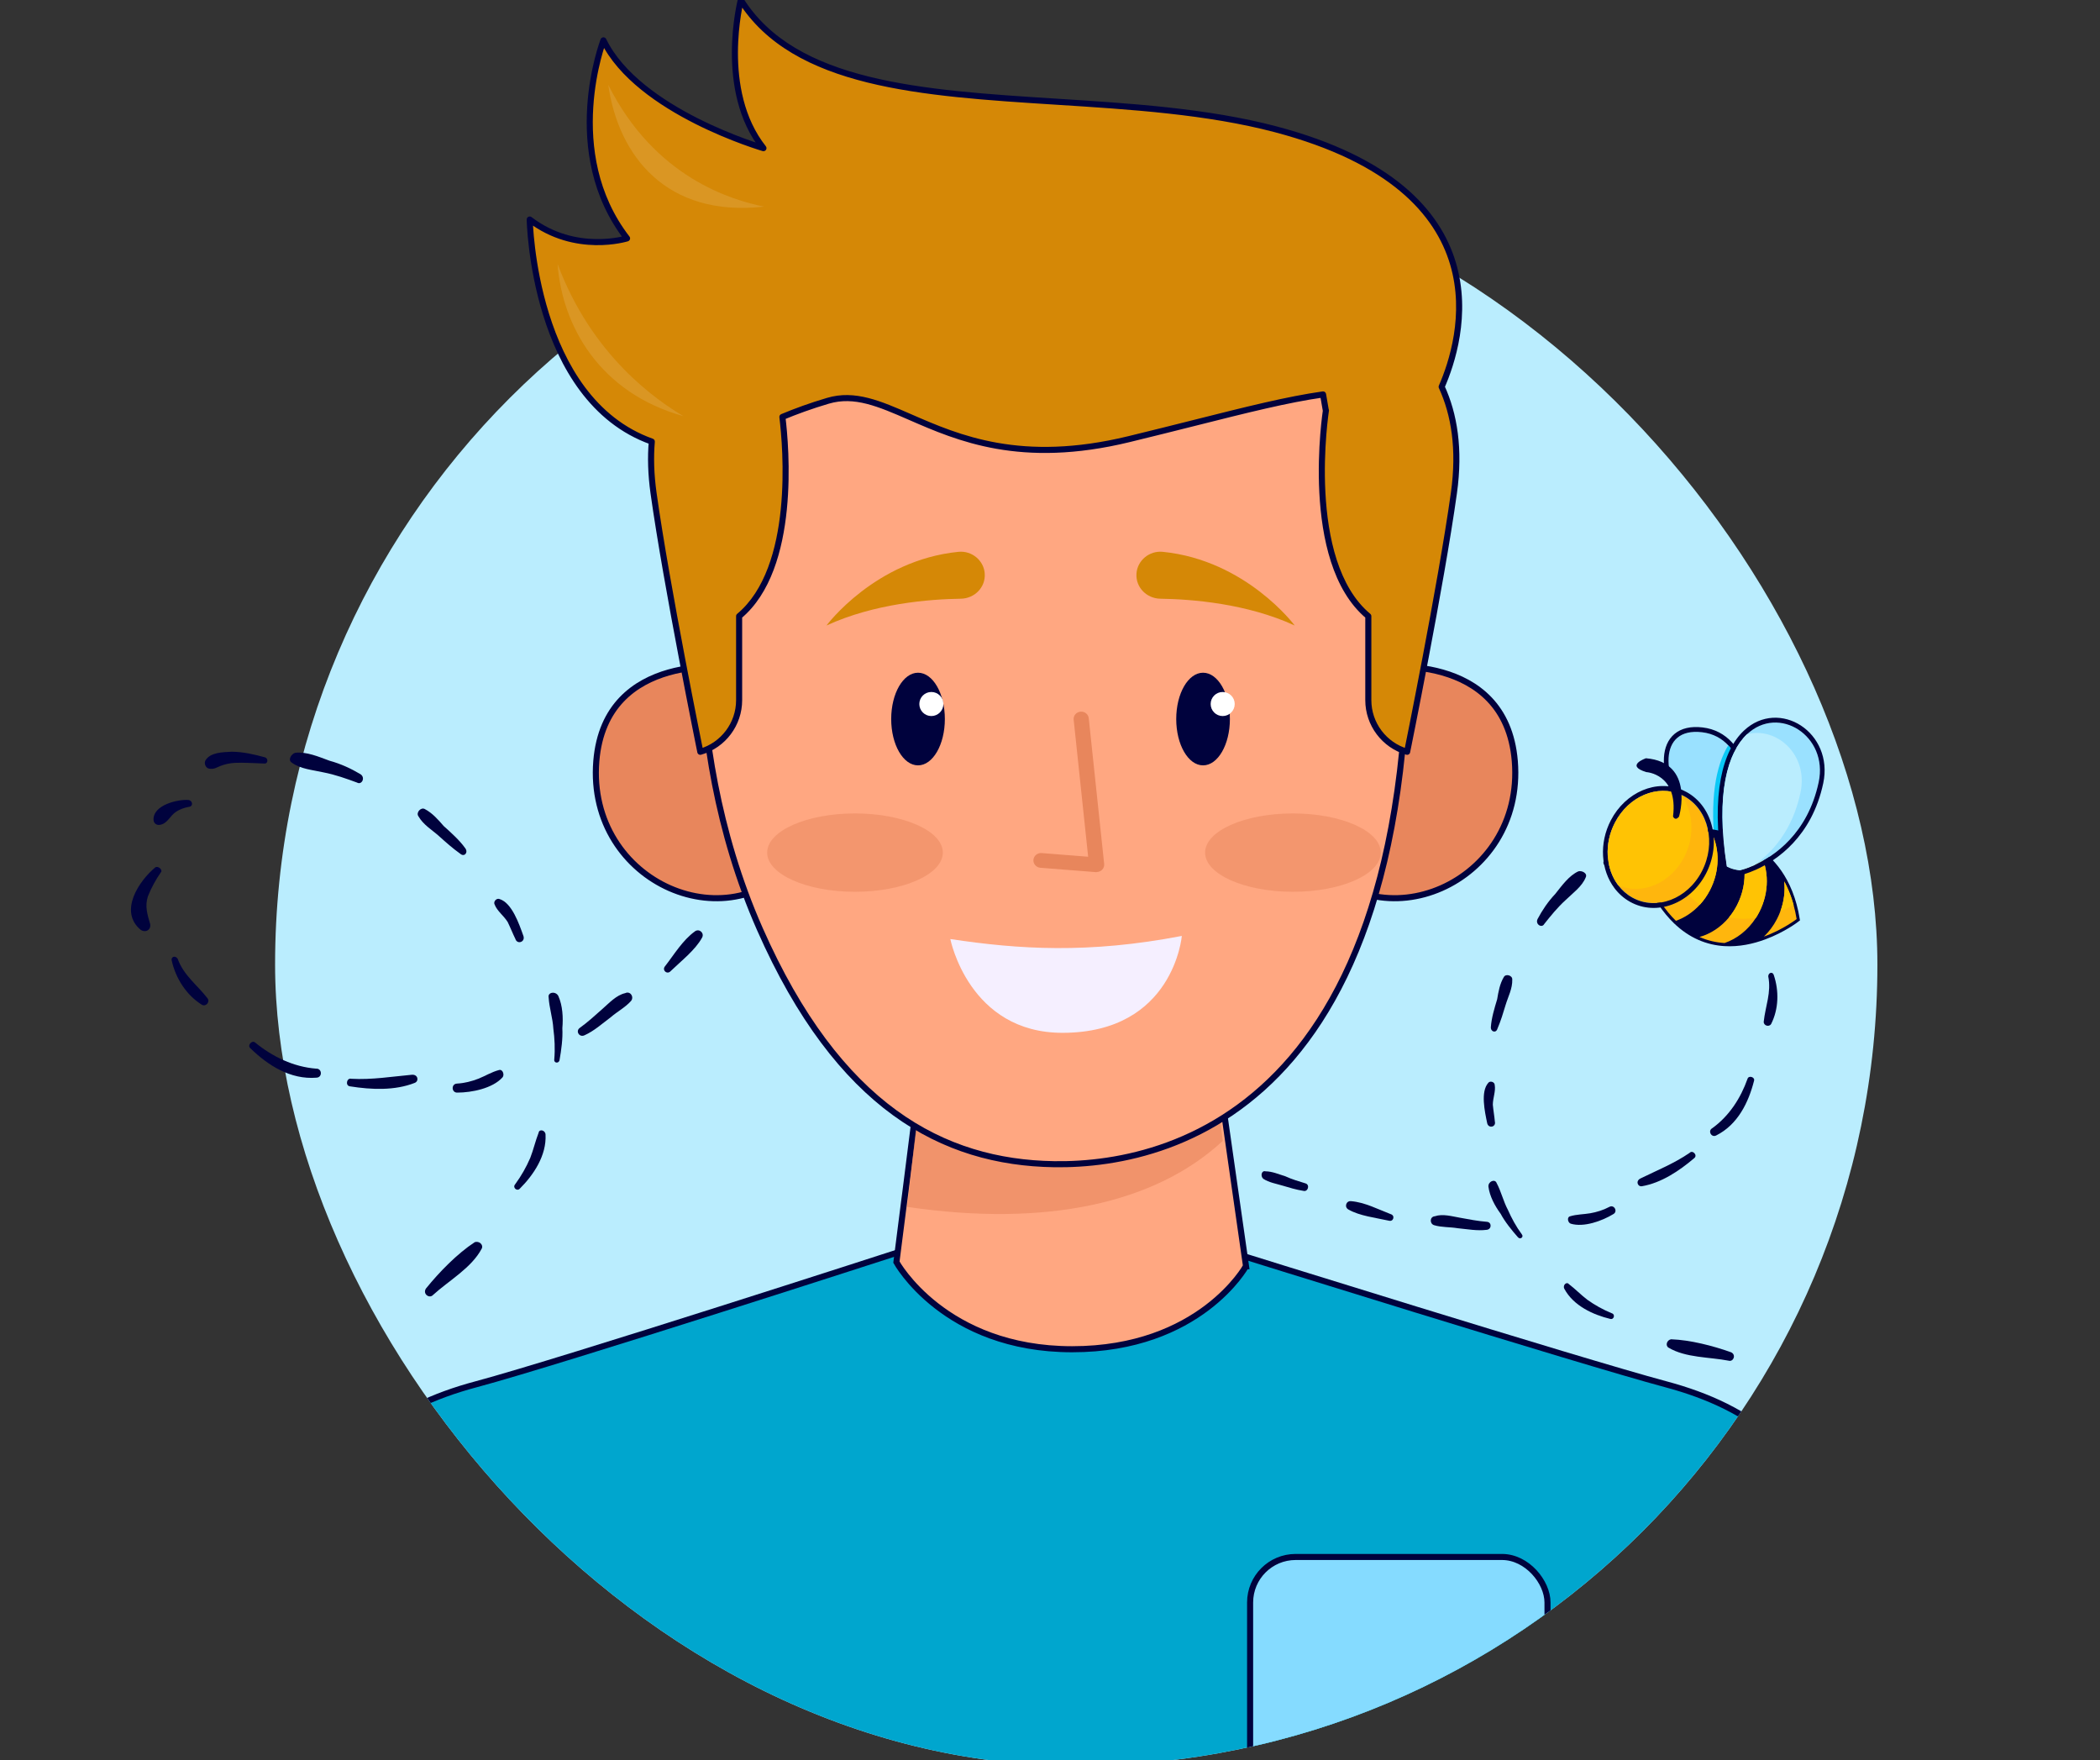 <?xml version="1.0" encoding="UTF-8"?> <svg xmlns="http://www.w3.org/2000/svg" width="173" height="145" viewBox="0 0 173 145" fill="none"><rect x="0" y="0" width="173" height="145" fill="#333333" stroke="none"/><g clip-path="url(#clip0_43_3333)"><circle cx="72.991" cy="45.991" r="0.991" fill="white"></circle><circle cx="93.991" cy="45.991" r="0.991" fill="white"></circle><g clip-path="url(#clip1_43_3333)"><rect x="22.662" y="13.454" width="132" height="132" rx="66" fill="#BAEDFE"></rect><path d="M156.735 147H19.735C19.735 147 21.573 137.927 24.194 128.816C26.814 119.705 32.229 115.887 39.243 114.02C46.248 112.145 73.902 103.187 73.902 103.187L88.152 102H88.235H88.317L101.17 103.072C101.17 103.072 130.212 112.145 137.217 114.02C144.232 115.896 149.647 119.705 152.267 128.816C154.887 137.927 156.726 147 156.726 147H156.735Z" fill="#00A6CE" stroke="#00023D" stroke-width="0.5"></path><path d="M88.447 101.947V101.956H88.373L88.447 101.947Z" fill="#5D46C2"></path><path d="M88.373 101.956H88.29V101.947L88.373 101.956Z" fill="#5D46C2"></path><rect x="102.985" y="128.25" width="24.5" height="26.5" rx="3.75" fill="#85DBFF" stroke="#00023D" stroke-width="0.5"></rect></g><circle cx="77.726" cy="60.991" r="0.991" fill="white"></circle><circle cx="100.726" cy="60.991" r="0.991" fill="white"></circle><path d="M50.312 6.947C51.889 13.734 57.033 19.265 66.364 17.205C63.208 16.888 55.59 15.51 50.312 6.947Z" fill="white" fill-opacity="0.12"></path><path d="M61.611 4C64.02 10.538 69.813 15.386 78.816 12.179C75.645 12.258 67.914 11.84 61.611 4Z" fill="white" fill-opacity="0.12"></path><path d="M46.343 23C46.486 28.661 49.675 33.907 57.44 33.796C54.98 33.026 49.141 30.682 46.343 23Z" fill="white" fill-opacity="0.12"></path><path d="M39.684 102.853C38.84 104.449 36.974 105.481 35.674 106.668C35.381 106.994 34.801 106.591 35.087 106.142C36.191 104.779 37.66 103.273 39.097 102.327C39.462 102.183 39.853 102.534 39.684 102.853Z" fill="#00023D"></path><path d="M44.942 93.451C45.036 95.182 43.945 96.792 42.827 97.907C42.593 98.168 42.202 97.817 42.436 97.556C42.955 96.846 43.351 96.142 43.682 95.38C43.954 94.683 44.103 93.992 44.375 93.295C44.42 92.983 44.922 93.08 44.942 93.451Z" fill="#00023D"></path><path d="M45.997 82.044C46.35 82.831 46.404 83.82 46.327 84.693C46.374 85.558 46.239 86.496 46.097 87.31C46.052 87.623 45.616 87.584 45.661 87.272C45.737 86.399 45.691 85.533 45.585 84.733C45.538 83.867 45.244 83.015 45.197 82.149C45.111 81.72 45.788 81.621 45.997 82.044Z" fill="#00023D"></path><path d="M43.125 77.114C43.275 77.602 42.605 77.824 42.455 77.336C42.246 76.913 42.03 76.367 41.821 75.944C41.481 75.404 40.967 75.06 40.751 74.514C40.614 74.273 40.906 73.947 41.16 74.058C42.17 74.375 42.758 76.079 43.125 77.114Z" fill="#00023D"></path><path d="M36.554 68.044C37.206 68.628 37.858 69.213 38.328 69.87C38.596 70.228 38.245 70.619 37.919 70.326C37.273 69.865 36.752 69.397 36.165 68.871C35.578 68.345 34.875 67.949 34.463 67.227C34.261 66.928 34.67 66.471 34.99 66.64C35.628 66.977 36.091 67.51 36.554 68.044Z" fill="#00023D"></path><path d="M29.414 64.462C28.528 64.138 27.642 63.814 26.639 63.62C25.76 63.42 24.764 63.35 24.053 62.83C23.669 62.603 24.013 62.088 24.319 62.01C25.243 61.897 26.26 62.338 27.145 62.662C28.09 62.921 28.917 63.31 29.686 63.765C30.136 64.05 29.798 64.689 29.414 64.462Z" fill="#00023D"></path><path d="M21.762 62.892C20.955 62.874 20.083 62.798 19.34 62.838C18.97 62.858 18.54 62.943 18.176 63.087C17.811 63.231 17.694 63.361 17.258 63.323C16.946 63.278 16.802 62.914 16.912 62.66C17.308 61.956 18.363 61.961 19.105 61.92C20.036 61.932 20.915 62.132 21.859 62.391C22.113 62.501 22.075 62.938 21.762 62.892Z" fill="#00023D"></path><path d="M15.629 66.45C15.076 66.543 14.53 66.758 14.179 67.149C13.886 67.475 13.601 67.925 13.106 67.952C12.858 67.965 12.663 67.79 12.649 67.543C12.582 66.306 14.665 65.821 15.537 65.897C15.85 65.942 15.935 66.372 15.629 66.45Z" fill="#00023D"></path><path d="M13.255 71.851C12.853 72.431 12.457 73.135 12.185 73.832C11.919 74.652 12.141 75.323 12.371 76.117C12.456 76.546 12.04 76.879 11.59 76.593C9.771 75.079 11.434 72.57 12.799 71.442C13.04 71.305 13.431 71.656 13.255 71.851Z" fill="#00023D"></path><path d="M14.634 78.97C15.144 80.369 16.239 81.116 17.107 82.247C17.309 82.546 16.958 82.938 16.639 82.769C15.355 81.97 14.474 80.592 14.146 79.121C14.068 78.815 14.432 78.671 14.634 78.97Z" fill="#00023D"></path><path d="M26.082 88.769C23.921 88.948 22.057 87.746 20.616 86.336C20.355 86.102 20.764 85.646 21.025 85.88C22.453 87.043 24.173 87.88 26.041 88.026C26.536 87.999 26.576 88.742 26.082 88.769Z" fill="#00023D"></path><path d="M34.168 89.198C32.528 89.845 30.601 89.763 28.849 89.486C28.413 89.448 28.562 88.758 28.94 88.861C30.619 88.956 32.279 88.68 33.945 88.528C34.44 88.501 34.532 89.054 34.168 89.198Z" fill="#00023D"></path><path d="M41.399 88.743C40.58 89.656 38.862 89.997 37.684 89.999C37.189 90.026 37.149 89.284 37.644 89.257C38.262 89.224 38.874 89.066 39.42 88.851C39.967 88.635 40.507 88.296 41.118 88.138C41.424 88.06 41.575 88.548 41.399 88.743Z" fill="#00023D"></path><path d="M51.974 82.463C51.506 82.985 50.843 83.331 50.31 83.794C49.594 84.329 48.944 84.923 48.157 85.275C47.734 85.484 47.395 84.945 47.753 84.677C48.409 84.207 49.059 83.614 49.651 83.086C50.184 82.623 50.769 81.971 51.504 81.807C51.927 81.598 52.266 82.138 51.974 82.463Z" fill="#00023D"></path><path d="M57.831 77.246C57.266 78.269 56.135 79.136 55.251 79.991C54.958 80.317 54.502 79.907 54.794 79.581C55.548 78.61 56.23 77.457 57.244 76.72C57.601 76.452 58.058 76.862 57.831 77.246Z" fill="#00023D"></path><path d="M62.944 70.891C62.665 71.464 62.19 71.862 61.781 72.318C61.371 72.774 60.904 73.296 60.429 73.694C60.136 74.02 59.615 73.552 59.907 73.226C60.317 72.77 60.785 72.248 61.129 71.733C61.538 71.277 61.882 70.762 62.422 70.423C62.656 70.162 63.047 70.513 62.944 70.891Z" fill="#00023D"></path><path d="M137.457 111.009C138.876 111.855 140.826 111.773 142.407 112.082C142.791 112.198 143.053 111.607 142.615 111.391C141.104 110.852 139.239 110.374 137.665 110.318C137.312 110.379 137.173 110.84 137.457 111.009Z" fill="#00023D"></path><path d="M128.873 106.163C129.624 107.561 131.243 108.299 132.647 108.639C132.954 108.731 133.093 108.271 132.786 108.178C132.041 107.871 131.397 107.509 130.776 107.071C130.231 106.655 129.787 106.187 129.242 105.771C129.058 105.549 128.712 105.863 128.873 106.163Z" fill="#00023D"></path><path d="M122.619 97.749C122.718 98.532 123.147 99.331 123.622 99.977C123.997 100.676 124.549 101.344 125.048 101.913C125.232 102.136 125.554 101.898 125.37 101.675C124.895 101.03 124.52 100.331 124.221 99.655C123.846 98.956 123.67 98.15 123.295 97.451C123.158 97.074 122.581 97.319 122.619 97.749Z" fill="#00023D"></path><path d="M122.518 92.529C122.633 92.982 123.262 92.837 123.148 92.384C123.11 91.954 123.018 91.424 122.98 90.994C122.989 90.411 123.228 89.897 123.136 89.367C123.129 89.114 122.745 88.998 122.599 89.205C121.961 89.934 122.312 91.546 122.518 92.529Z" fill="#00023D"></path><path d="M123.337 82.313C123.105 83.08 122.874 83.847 122.82 84.584C122.781 84.991 123.241 85.13 123.357 84.746C123.642 84.079 123.827 83.465 124.035 82.774C124.243 82.084 124.604 81.439 124.582 80.679C124.598 80.349 124.061 80.187 123.892 80.471C123.553 81.039 123.445 81.676 123.337 82.313Z" fill="#00023D"></path><path d="M127.213 76.115C127.751 75.44 128.289 74.765 128.981 74.136C129.573 73.561 130.318 73.033 130.626 72.288C130.818 71.928 130.304 71.689 130.028 71.773C129.252 72.126 128.667 72.954 128.129 73.629C127.514 74.281 127.053 74.978 126.668 75.7C126.453 76.137 127.021 76.475 127.213 76.115Z" fill="#00023D"></path><path d="M132.446 71.247C133.068 70.848 133.714 70.373 134.313 70.051C134.613 69.891 134.989 69.753 135.342 69.692C135.695 69.631 135.849 69.677 136.171 69.439C136.394 69.255 136.333 68.902 136.126 68.756C135.482 68.394 134.66 68.9 134.061 69.222C133.339 69.674 132.747 70.249 132.132 70.901C131.986 71.108 132.223 71.431 132.446 71.247Z" fill="#00023D"></path><path d="M138.933 71.109C139.409 70.917 139.939 70.826 140.4 70.965C140.783 71.08 141.221 71.296 141.62 71.081C141.82 70.974 141.889 70.744 141.782 70.544C141.246 69.546 139.387 70.157 138.742 70.633C138.519 70.816 138.657 71.193 138.933 71.109Z" fill="#00023D"></path><path d="M145.67 80.421C145.937 81.757 145.436 82.861 145.297 84.159C145.281 84.488 145.741 84.627 145.91 84.344C146.534 83.108 146.566 81.611 146.123 80.306C146.038 80.029 145.685 80.09 145.67 80.421Z" fill="#00023D"></path><path d="M141.386 93.527C143.16 92.638 144.045 90.812 144.5 89.025C144.593 88.718 144.055 88.556 143.963 88.863C143.401 90.451 142.455 91.924 141.064 92.928C140.664 93.142 140.986 93.741 141.386 93.527Z" fill="#00023D"></path><path d="M135.27 97.711C136.859 97.436 138.327 96.455 139.564 95.405C139.887 95.168 139.442 94.699 139.196 94.96C137.928 95.833 136.5 96.407 135.125 97.081C134.726 97.296 134.917 97.772 135.27 97.711Z" fill="#00023D"></path><path d="M129.402 100.797C130.476 101.121 131.981 100.57 132.903 100.011C133.302 99.796 132.981 99.197 132.581 99.412C132.082 99.68 131.529 99.848 130.999 99.939C130.47 100.031 129.886 100.022 129.333 100.191C129.057 100.275 129.171 100.728 129.402 100.797Z" fill="#00023D"></path><path d="M118.147 100.922C118.761 101.107 119.445 101.062 120.082 101.17C120.895 101.248 121.686 101.402 122.469 101.303C122.899 101.265 122.907 100.682 122.5 100.643C121.763 100.588 120.973 100.434 120.259 100.303C119.622 100.194 118.855 99.963 118.202 100.185C117.772 100.223 117.764 100.806 118.147 100.922Z" fill="#00023D"></path><path d="M111.087 99.631C112.015 100.162 113.312 100.302 114.41 100.549C114.793 100.664 114.955 100.127 114.572 100.012C113.52 99.611 112.439 99.034 111.295 98.941C110.888 98.902 110.726 99.439 111.087 99.631Z" fill="#00023D"></path><path d="M104.066 97.097C104.557 97.413 105.117 97.498 105.654 97.66C106.191 97.821 106.805 98.006 107.366 98.091C107.749 98.207 107.934 97.593 107.551 97.478C107.014 97.316 106.4 97.131 105.886 96.892C105.349 96.73 104.834 96.492 104.251 96.483C103.944 96.391 103.805 96.851 104.066 97.097Z" fill="#00023D"></path><path d="M102.64 104.304C102.64 104.304 98.865 111.139 88.322 111.139C77.78 111.139 73.848 103.963 73.848 103.963L74.474 99.049L74.582 98.226L75.56 90.481L100.772 91.163L101.192 94.107L101.329 95.073L102.65 104.304H102.64Z" fill="#FFA781" stroke="#00023D" stroke-width="0.5"></path><path opacity="0.6" d="M100.725 93.984C95.167 99.134 86.174 101.09 74.735 99.415L74.839 98.51L75.791 90L100.326 90.749L100.735 93.984H100.725Z" fill="#E8865C"></path><path d="M66.083 70.334C60.441 77.956 48.304 72.805 49.125 62.694C49.878 53.52 60.46 54.978 60.46 54.978L66.083 70.344V70.334Z" fill="#E8865C" stroke="#00023D" stroke-width="0.5"></path><path d="M107.833 70.334C113.476 77.956 125.612 72.805 124.791 62.694C124.038 53.52 113.456 54.978 113.456 54.978L107.833 70.344V70.334Z" fill="#E8865C" stroke="#00023D" stroke-width="0.5"></path><path d="M58.221 43.835C58.221 43.835 55.463 60.365 62.602 76.536C69.066 91.191 77.672 95.755 86.836 95.897C97.251 96.058 119.06 90.226 115.608 42.386C113.28 10.064 60.978 11.2 58.221 43.835Z" fill="#FFA781" stroke="#00023D" stroke-width="0.5"></path><g opacity="0.5"><path d="M70.435 73.459C74.432 73.459 77.672 72.013 77.672 70.23C77.672 68.447 74.432 67.002 70.435 67.002C66.438 67.002 63.198 68.447 63.198 70.23C63.198 72.013 66.438 73.459 70.435 73.459Z" fill="#E8865C"></path></g><g opacity="0.5"><path d="M106.513 73.459C110.509 73.459 113.75 72.013 113.75 70.23C113.75 68.447 110.509 67.002 106.513 67.002C102.516 67.002 99.276 68.447 99.276 70.23C99.276 72.013 102.516 73.459 106.513 73.459Z" fill="#E8865C"></path></g><path fill-rule="evenodd" clip-rule="evenodd" d="M108.995 32.49L109.222 33.809H109.231C109.231 33.809 107.285 46.221 112.723 50.755V57.669C112.723 59.642 114.026 61.377 115.921 61.927C115.921 61.927 118.708 48.237 119.774 40.616C120.284 36.965 119.793 34.103 118.765 31.862C120.44 28.033 124.139 15.684 105.094 10.651C99.475 9.167 93.148 8.766 87.02 8.376C75.904 7.671 65.44 7.006 61.027 0C61.027 0 59.11 7.432 62.895 12.204C62.895 12.204 52.578 9.212 49.712 3.323C49.712 3.323 46.162 12.535 51.658 19.636C51.658 19.636 47.414 20.971 43.639 18.083C43.639 18.083 43.898 32.892 53.696 36.373C53.586 37.654 53.622 39.063 53.839 40.616C54.905 48.237 57.693 61.927 57.693 61.927C59.587 61.377 60.89 59.642 60.89 57.669V50.755C65.653 46.783 64.751 36.768 64.454 34.343C65.547 33.887 66.802 33.427 68.205 33.013C70.404 32.361 72.441 33.249 74.983 34.358C78.932 36.08 84.103 38.335 92.997 36.175C94.951 35.701 96.733 35.253 98.373 34.84C102.717 33.747 106.068 32.904 108.995 32.49Z" fill="#D58806"></path><path d="M109.222 33.809L108.975 33.851C108.996 33.971 109.1 34.059 109.222 34.059V33.809ZM108.995 32.49L109.241 32.448C109.218 32.314 109.093 32.224 108.96 32.242L108.995 32.49ZM109.231 33.809L109.478 33.847C109.49 33.775 109.469 33.702 109.421 33.646C109.374 33.591 109.304 33.559 109.231 33.559V33.809ZM112.723 50.755H112.973C112.973 50.681 112.94 50.611 112.883 50.563L112.723 50.755ZM115.921 61.927L115.851 62.167C115.918 62.187 115.99 62.177 116.05 62.141C116.11 62.105 116.152 62.045 116.166 61.977L115.921 61.927ZM119.774 40.616L120.021 40.65V40.65L119.774 40.616ZM118.765 31.862L118.536 31.762C118.507 31.827 118.508 31.902 118.538 31.966L118.765 31.862ZM105.094 10.651L105.158 10.409L105.158 10.409L105.094 10.651ZM87.02 8.376L87.036 8.127L87.02 8.376ZM61.027 0L61.239 -0.133C61.185 -0.218 61.087 -0.262 60.989 -0.247C60.89 -0.232 60.81 -0.159 60.785 -0.062L61.027 0ZM62.895 12.204L62.825 12.444C62.93 12.474 63.042 12.433 63.103 12.343C63.163 12.253 63.158 12.133 63.091 12.048L62.895 12.204ZM49.712 3.323L49.937 3.214C49.893 3.124 49.801 3.069 49.701 3.073C49.602 3.078 49.514 3.14 49.479 3.233L49.712 3.323ZM51.658 19.636L51.733 19.874C51.811 19.85 51.872 19.788 51.897 19.71C51.921 19.632 51.906 19.547 51.856 19.483L51.658 19.636ZM43.639 18.083L43.791 17.884C43.715 17.826 43.612 17.817 43.526 17.86C43.441 17.903 43.387 17.991 43.389 18.087L43.639 18.083ZM53.696 36.373L53.945 36.395C53.955 36.282 53.887 36.176 53.779 36.138L53.696 36.373ZM53.839 40.616L53.592 40.65L53.592 40.65L53.839 40.616ZM57.693 61.927L57.447 61.977C57.461 62.045 57.503 62.105 57.563 62.141C57.623 62.177 57.695 62.187 57.762 62.167L57.693 61.927ZM60.89 50.755L60.73 50.563C60.673 50.611 60.64 50.681 60.64 50.755H60.89ZM64.454 34.343L64.358 34.113C64.254 34.156 64.192 34.263 64.206 34.374L64.454 34.343ZM68.205 33.013L68.276 33.253L68.277 33.253L68.205 33.013ZM74.983 34.358L75.083 34.129L74.983 34.358ZM92.997 36.175L92.938 35.932L92.938 35.932L92.997 36.175ZM98.373 34.84L98.434 35.083L98.373 34.84ZM109.468 33.766L109.241 32.448L108.748 32.532L108.975 33.851L109.468 33.766ZM109.231 33.559H109.222V34.059H109.231V33.559ZM112.883 50.563C111.572 49.47 110.695 47.892 110.121 46.117C109.548 44.344 109.284 42.391 109.188 40.568C109.092 38.747 109.165 37.066 109.261 35.839C109.31 35.225 109.364 34.726 109.406 34.381C109.428 34.209 109.446 34.075 109.458 33.984C109.465 33.939 109.47 33.904 109.473 33.881C109.475 33.87 109.476 33.861 109.477 33.855C109.478 33.853 109.478 33.85 109.478 33.849C109.478 33.849 109.478 33.848 109.478 33.848C109.478 33.847 109.478 33.847 109.478 33.847C109.478 33.847 109.478 33.847 109.231 33.809C108.984 33.77 108.984 33.77 108.984 33.77C108.984 33.77 108.984 33.77 108.984 33.771C108.984 33.771 108.984 33.772 108.984 33.773C108.984 33.774 108.983 33.777 108.983 33.78C108.982 33.786 108.98 33.795 108.979 33.808C108.975 33.832 108.97 33.868 108.963 33.914C108.95 34.008 108.932 34.145 108.91 34.321C108.867 34.672 108.812 35.178 108.763 35.799C108.665 37.041 108.591 38.746 108.688 40.595C108.786 42.442 109.054 44.442 109.645 46.271C110.236 48.099 111.155 49.773 112.563 50.947L112.883 50.563ZM112.973 57.669V50.755H112.473V57.669H112.973ZM115.99 61.687C114.203 61.168 112.973 59.531 112.973 57.669H112.473C112.473 59.753 113.85 61.587 115.851 62.167L115.99 61.687ZM119.526 40.581C118.994 44.385 118.032 49.708 117.202 54.083C116.787 56.27 116.405 58.218 116.128 59.62C115.989 60.322 115.876 60.886 115.797 61.275C115.758 61.469 115.728 61.62 115.707 61.722C115.697 61.773 115.689 61.812 115.684 61.838C115.681 61.851 115.679 61.861 115.678 61.867C115.677 61.871 115.676 61.873 115.676 61.875C115.676 61.876 115.676 61.876 115.676 61.877C115.676 61.877 115.676 61.877 115.676 61.877C115.676 61.877 115.676 61.877 115.921 61.927C116.166 61.977 116.166 61.977 116.166 61.977C116.166 61.977 116.166 61.977 116.166 61.976C116.166 61.976 116.166 61.975 116.166 61.975C116.166 61.973 116.167 61.97 116.168 61.967C116.169 61.96 116.171 61.95 116.174 61.937C116.179 61.911 116.187 61.872 116.197 61.821C116.218 61.719 116.248 61.568 116.288 61.373C116.366 60.984 116.479 60.419 116.618 59.718C116.896 58.315 117.278 56.364 117.693 54.176C118.523 49.801 119.488 44.468 120.021 40.65L119.526 40.581ZM118.538 31.966C119.544 34.158 120.031 36.972 119.526 40.581L120.021 40.65C120.538 36.959 120.043 34.047 118.992 31.758L118.538 31.966ZM118.994 31.962C119.839 30.03 121.211 25.917 119.939 21.637C118.66 17.333 114.736 12.94 105.158 10.409L105.031 10.893C114.498 13.394 118.246 17.693 119.46 21.779C120.681 25.889 119.365 29.866 118.536 31.762L118.994 31.962ZM105.158 10.409C99.51 8.918 93.159 8.516 87.036 8.127L87.004 8.626C93.138 9.015 99.439 9.416 105.031 10.893L105.158 10.409ZM87.036 8.127C81.472 7.774 76.101 7.432 71.57 6.308C67.042 5.185 63.396 3.291 61.239 -0.133L60.816 0.133C63.072 3.715 66.864 5.656 71.45 6.794C76.033 7.93 81.453 8.273 87.004 8.626L87.036 8.127ZM61.027 0C60.785 -0.062 60.785 -0.062 60.785 -0.062C60.785 -0.062 60.785 -0.062 60.785 -0.062C60.785 -0.061 60.785 -0.061 60.785 -0.06C60.784 -0.059 60.784 -0.058 60.783 -0.056C60.782 -0.052 60.781 -0.046 60.779 -0.039C60.775 -0.023 60.77 -0.001 60.763 0.027C60.75 0.085 60.73 0.169 60.708 0.277C60.662 0.493 60.601 0.807 60.54 1.197C60.418 1.978 60.295 3.069 60.292 4.312C60.286 6.791 60.756 9.909 62.699 12.359L63.091 12.048C61.25 9.727 60.786 6.743 60.792 4.313C60.795 3.101 60.915 2.036 61.034 1.274C61.093 0.894 61.153 0.589 61.197 0.38C61.219 0.276 61.237 0.196 61.25 0.142C61.256 0.115 61.261 0.095 61.264 0.081C61.266 0.075 61.267 0.07 61.268 0.067C61.269 0.065 61.269 0.064 61.269 0.063C61.269 0.063 61.269 0.063 61.269 0.062C61.269 0.062 61.269 0.062 61.269 0.062C61.269 0.062 61.269 0.062 61.027 0ZM62.895 12.204C62.965 11.963 62.965 11.963 62.965 11.963C62.965 11.963 62.965 11.963 62.964 11.963C62.964 11.963 62.964 11.963 62.963 11.963C62.962 11.963 62.96 11.962 62.958 11.962C62.953 11.96 62.946 11.958 62.937 11.955C62.918 11.95 62.889 11.941 62.852 11.93C62.777 11.907 62.666 11.872 62.523 11.826C62.238 11.733 61.827 11.595 61.325 11.41C60.319 11.039 58.949 10.485 57.491 9.749C54.561 8.268 51.331 6.079 49.937 3.214L49.487 3.432C50.958 6.456 54.32 8.707 57.265 10.195C58.745 10.942 60.133 11.504 61.152 11.879C61.661 12.066 62.079 12.207 62.369 12.301C62.514 12.348 62.628 12.384 62.705 12.408C62.744 12.419 62.774 12.428 62.794 12.434C62.804 12.438 62.812 12.44 62.817 12.441C62.82 12.442 62.822 12.443 62.823 12.443C62.824 12.443 62.824 12.444 62.825 12.444C62.825 12.444 62.825 12.444 62.825 12.444C62.825 12.444 62.825 12.444 62.895 12.204ZM49.712 3.323C49.479 3.233 49.479 3.233 49.479 3.233C49.479 3.234 49.478 3.234 49.478 3.234C49.478 3.234 49.478 3.235 49.478 3.236C49.477 3.237 49.477 3.239 49.476 3.241C49.474 3.246 49.471 3.253 49.468 3.263C49.461 3.281 49.451 3.309 49.438 3.344C49.413 3.416 49.376 3.52 49.333 3.656C49.245 3.926 49.126 4.319 49.001 4.812C48.751 5.798 48.476 7.187 48.374 8.801C48.172 12.027 48.662 16.173 51.461 19.789L51.856 19.483C49.158 15.997 48.675 11.988 48.874 8.832C48.973 7.256 49.242 5.898 49.486 4.935C49.608 4.453 49.723 4.071 49.808 3.81C49.85 3.68 49.885 3.579 49.909 3.512C49.921 3.479 49.93 3.453 49.936 3.437C49.94 3.428 49.942 3.422 49.943 3.418C49.944 3.416 49.945 3.415 49.945 3.414C49.945 3.414 49.945 3.413 49.945 3.413C49.945 3.413 49.945 3.413 49.945 3.413C49.945 3.413 49.945 3.413 49.712 3.323ZM51.658 19.636C51.583 19.397 51.583 19.397 51.583 19.397C51.583 19.397 51.583 19.397 51.583 19.397C51.583 19.397 51.583 19.397 51.583 19.397C51.583 19.397 51.583 19.397 51.582 19.398C51.58 19.398 51.578 19.399 51.574 19.4C51.567 19.402 51.556 19.405 51.541 19.409C51.512 19.418 51.467 19.43 51.408 19.445C51.29 19.474 51.115 19.514 50.893 19.553C50.449 19.631 49.816 19.706 49.069 19.692C47.573 19.666 45.625 19.288 43.791 17.884L43.487 18.282C45.428 19.766 47.489 20.164 49.06 20.192C49.845 20.206 50.51 20.128 50.979 20.045C51.214 20.004 51.4 19.962 51.529 19.93C51.593 19.914 51.643 19.9 51.678 19.89C51.695 19.886 51.708 19.882 51.718 19.879C51.722 19.878 51.726 19.876 51.728 19.876C51.73 19.875 51.731 19.875 51.732 19.875C51.732 19.875 51.732 19.874 51.733 19.874C51.733 19.874 51.733 19.874 51.733 19.874C51.733 19.874 51.733 19.874 51.658 19.636ZM43.639 18.083C43.389 18.087 43.389 18.087 43.389 18.088C43.389 18.088 43.389 18.088 43.389 18.088C43.389 18.089 43.389 18.09 43.389 18.091C43.389 18.093 43.389 18.096 43.389 18.099C43.389 18.107 43.39 18.118 43.39 18.133C43.391 18.162 43.392 18.204 43.394 18.26C43.399 18.371 43.406 18.534 43.42 18.742C43.446 19.158 43.495 19.755 43.584 20.482C43.763 21.935 44.104 23.91 44.755 25.997C46.052 30.16 48.601 34.828 53.612 36.609L53.779 36.138C48.993 34.437 46.514 29.96 45.232 25.848C44.593 23.798 44.257 21.853 44.081 20.421C43.993 19.705 43.945 19.118 43.919 18.71C43.906 18.506 43.898 18.348 43.894 18.24C43.892 18.187 43.891 18.146 43.89 18.119C43.889 18.105 43.889 18.095 43.889 18.088C43.889 18.085 43.889 18.082 43.889 18.081C43.889 18.08 43.889 18.079 43.889 18.079C43.889 18.079 43.889 18.079 43.889 18.079C43.889 18.079 43.889 18.079 43.639 18.083ZM53.447 36.352C53.336 37.653 53.372 39.081 53.592 40.65L54.087 40.581C53.872 39.046 53.837 37.655 53.945 36.395L53.447 36.352ZM53.592 40.65C54.126 44.468 55.09 49.801 55.92 54.176C56.335 56.364 56.717 58.315 56.995 59.718C57.134 60.419 57.247 60.984 57.325 61.373C57.365 61.568 57.395 61.719 57.416 61.821C57.426 61.872 57.434 61.911 57.439 61.937C57.442 61.95 57.444 61.96 57.445 61.967C57.446 61.97 57.447 61.973 57.447 61.975C57.447 61.975 57.447 61.976 57.447 61.976C57.447 61.977 57.447 61.977 57.447 61.977C57.447 61.977 57.447 61.977 57.693 61.927C57.937 61.877 57.937 61.877 57.937 61.877C57.937 61.877 57.937 61.877 57.937 61.877C57.937 61.876 57.937 61.876 57.937 61.875C57.937 61.873 57.936 61.871 57.935 61.867C57.934 61.861 57.932 61.851 57.929 61.838C57.924 61.812 57.916 61.773 57.906 61.722C57.885 61.62 57.855 61.469 57.816 61.275C57.737 60.886 57.624 60.322 57.486 59.62C57.208 58.218 56.826 56.27 56.411 54.083C55.581 49.708 54.619 44.385 54.087 40.581L53.592 40.65ZM57.762 62.167C59.764 61.587 61.14 59.753 61.14 57.669H60.64C60.64 59.531 59.41 61.168 57.623 61.687L57.762 62.167ZM61.14 57.669V50.755H60.64V57.669H61.14ZM61.05 50.947C63.512 48.895 64.484 45.311 64.818 41.994C65.154 38.664 64.852 35.533 64.702 34.313L64.206 34.374C64.353 35.578 64.651 38.667 64.321 41.944C63.989 45.235 63.032 48.644 60.73 50.563L61.05 50.947ZM64.55 34.574C65.636 34.121 66.883 33.664 68.276 33.253L68.135 32.773C66.722 33.19 65.459 33.653 64.358 34.113L64.55 34.574ZM68.277 33.253C70.372 32.631 72.319 33.468 74.883 34.587L75.083 34.129C72.562 33.029 70.436 32.09 68.134 32.774L68.277 33.253ZM74.883 34.587C76.858 35.448 79.162 36.454 82.092 36.969C85.026 37.484 88.577 37.506 93.056 36.418L92.938 35.932C88.523 37.005 85.041 36.979 82.179 36.476C79.313 35.973 77.058 34.99 75.083 34.129L74.883 34.587ZM93.056 36.418C95.011 35.944 96.794 35.495 98.434 35.083L98.312 34.598C96.672 35.01 94.891 35.458 92.938 35.932L93.056 36.418ZM98.434 35.083C102.783 33.988 106.119 33.149 109.03 32.738L108.96 32.242C106.017 32.658 102.652 33.505 98.312 34.598L98.434 35.083Z" fill="#00023D"></path><path d="M90.347 71.84C90.347 71.84 90.317 71.84 90.298 71.84L85.711 71.48C85.369 71.452 85.105 71.158 85.134 70.827C85.163 70.495 85.467 70.24 85.809 70.268L89.643 70.571L88.45 59.286C88.41 58.954 88.665 58.651 89.007 58.623C89.349 58.585 89.662 58.831 89.692 59.163L90.963 71.168C90.982 71.347 90.914 71.527 90.787 71.65C90.669 71.764 90.503 71.83 90.337 71.83L90.347 71.84Z" fill="#E8865C"></path><path d="M78.289 77.35C83.931 78.202 89.672 78.571 97.359 77.094C97.359 77.094 96.694 85.047 87.57 85.075C79.814 85.104 78.289 77.35 78.289 77.35Z" fill="#F5EFFF"></path><path d="M77.838 59.229C77.838 61.331 76.851 63.044 75.628 63.044C74.406 63.044 73.418 61.34 73.418 59.229C73.418 57.118 74.406 55.413 75.628 55.413C76.851 55.413 77.838 57.118 77.838 59.229Z" fill="#00023D"></path><path d="M101.32 59.229C101.32 61.331 100.332 63.044 99.109 63.044C97.887 63.044 96.899 61.34 96.899 59.229C96.899 57.118 97.887 55.413 99.109 55.413C100.332 55.413 101.32 57.118 101.32 59.229Z" fill="#00023D"></path><path d="M68.088 51.523C68.088 51.523 72.078 46.146 78.953 45.455C80.068 45.341 81.056 46.174 81.124 47.253V47.272C81.193 48.37 80.293 49.298 79.159 49.317C76.577 49.355 72.039 49.706 68.088 51.523Z" fill="#D58806"></path><path d="M106.659 51.523C106.659 51.523 102.669 46.146 95.794 45.455C94.679 45.341 93.691 46.174 93.623 47.253V47.272C93.554 48.37 94.454 49.298 95.588 49.317C98.17 49.355 102.708 49.706 106.659 51.523Z" fill="#D58806"></path><path d="M143.856 65.603L141.946 69.916L141.339 70.221L140.651 70.566L139.392 67.433C136.756 63.978 136.606 59.894 140.213 60.315C141.158 60.426 141.858 60.842 142.376 61.395C143.836 62.954 143.856 65.603 143.856 65.603Z" fill="#9AE1FF"></path><path fill-rule="evenodd" clip-rule="evenodd" d="M144.242 65.69L142.238 70.213L141.507 70.58L140.453 71.109L139.057 67.636C137.728 65.878 136.986 63.918 137.077 62.395C137.124 61.617 137.392 60.92 137.95 60.453C138.507 59.988 139.288 59.806 140.255 59.919C141.294 60.041 142.075 60.502 142.651 61.118C143.453 61.973 143.844 63.107 144.039 63.996C144.137 64.445 144.187 64.843 144.213 65.129C144.226 65.272 144.233 65.388 144.237 65.469C144.239 65.509 144.24 65.541 144.24 65.563C144.241 65.575 144.241 65.583 144.241 65.59L144.241 65.597L144.241 65.6L144.241 65.6C144.241 65.6 144.241 65.601 143.856 65.603C143.856 65.603 143.836 62.954 142.376 61.395C141.858 60.842 141.158 60.426 140.212 60.315C136.606 59.894 136.756 63.978 139.392 67.433L140.651 70.566L141.946 69.916L143.856 65.603L144.241 65.601L144.242 65.69Z" fill="#00023D"></path><path d="M143.856 65.603L141.946 69.916L141.339 70.221C140.801 65.868 141.356 63.051 142.376 61.395C143.836 62.954 143.856 65.603 143.856 65.603Z" fill="#0AC8F6"></path><path d="M148.009 75.705C148.009 75.705 146.913 76.561 145.314 77.148C144.369 77.497 143.247 77.751 142.072 77.679C141.393 77.637 140.696 77.486 140.005 77.181C139.345 76.891 138.691 76.459 138.062 75.849C137.211 75.022 136.408 73.867 135.704 72.285L136.983 70.558L138.566 68.423C138.566 68.423 139.599 68.32 140.988 68.556C141.515 68.645 142.095 68.784 142.688 68.995C143.449 69.265 144.232 69.656 144.962 70.216C145.727 70.805 146.432 71.581 146.987 72.603C147.297 73.175 147.561 73.825 147.761 74.562C147.859 74.922 147.943 75.302 148.009 75.705Z" fill="#00023D" stroke="#00023D" stroke-width="0.509"></path><path d="M147.761 74.562C147.386 74.758 146.949 74.96 146.465 75.138C145.519 75.486 144.398 75.74 143.223 75.668C142.544 75.626 141.847 75.476 141.155 75.171C140.495 74.88 139.841 74.448 139.213 73.838C138.413 73.062 137.656 71.995 136.983 70.558L138.566 68.423C138.566 68.423 139.599 68.32 140.988 68.556C141.516 68.645 142.095 68.784 142.688 68.995C143.449 69.265 144.233 69.656 144.962 70.216C145.727 70.805 146.432 71.581 146.987 72.603C147.297 73.175 147.561 73.825 147.761 74.562Z" fill="#00023D"></path><path d="M148.009 75.705C148.009 75.705 146.913 76.561 145.314 77.148C145.73 76.75 146.094 76.268 146.382 75.713C146.493 75.498 146.589 75.28 146.671 75.059C146.971 74.245 147.07 73.401 146.987 72.603C147.006 72.639 147.025 72.675 147.044 72.711C147.063 72.748 147.082 72.784 147.101 72.821C147.119 72.857 147.137 72.894 147.155 72.93C147.155 72.931 147.156 72.932 147.156 72.933C147.174 72.971 147.193 73.009 147.21 73.047C147.229 73.087 147.247 73.126 147.265 73.167C147.281 73.202 147.297 73.239 147.313 73.275C147.333 73.321 147.352 73.367 147.372 73.414C147.387 73.449 147.401 73.485 147.415 73.521C147.431 73.561 147.447 73.603 147.463 73.644C147.474 73.674 147.486 73.703 147.497 73.734C147.508 73.763 147.518 73.792 147.529 73.822C147.538 73.847 147.546 73.871 147.555 73.896C147.569 73.935 147.582 73.974 147.595 74.013C147.597 74.017 147.598 74.022 147.599 74.026C147.614 74.068 147.627 74.111 147.641 74.155C147.651 74.185 147.66 74.215 147.67 74.246C147.676 74.267 147.682 74.288 147.689 74.308C147.691 74.315 147.693 74.321 147.695 74.328C147.704 74.36 147.714 74.392 147.723 74.425C147.736 74.47 147.749 74.516 147.761 74.562C147.86 74.922 147.943 75.302 148.009 75.705Z" fill="#FFB60D"></path><path d="M144.919 75.147C144.837 75.306 144.748 75.459 144.654 75.605C144 76.621 143.075 77.337 142.072 77.679C141.393 77.637 140.696 77.486 140.005 77.181C140.909 76.929 141.765 76.374 142.433 75.569C142.68 75.271 142.901 74.939 143.089 74.576C144.088 72.65 143.868 70.416 142.688 68.995C143.449 69.265 144.232 69.656 144.962 70.216C145.736 71.614 145.776 73.494 144.919 75.147Z" fill="#FFB60D"></path><path d="M140.864 73.333C140.632 73.78 140.35 74.18 140.032 74.526L140.032 74.526C139.466 75.144 138.785 75.594 138.062 75.849C137.211 75.022 136.408 73.867 135.704 72.285L136.983 70.558L138.566 68.423C138.566 68.423 139.599 68.32 140.988 68.556C141.683 69.936 141.69 71.739 140.864 73.333Z" fill="#FFB60D"></path><path d="M140.988 68.556C141.683 69.936 141.69 71.739 140.864 73.333C140.632 73.78 140.351 74.18 140.032 74.526L140.032 74.526C139.755 74.327 139.481 74.099 139.213 73.838C138.413 73.062 137.656 71.995 136.983 70.558L138.566 68.423C138.566 68.423 139.599 68.32 140.988 68.556Z" fill="#FFC304"></path><path d="M144.92 75.147C144.837 75.306 144.749 75.459 144.654 75.605C144.192 75.672 143.712 75.698 143.223 75.668C142.962 75.652 142.698 75.62 142.433 75.569C142.68 75.271 142.901 74.939 143.089 74.576C144.088 72.65 143.868 70.416 142.688 68.995C143.449 69.265 144.232 69.656 144.962 70.216C145.736 71.614 145.776 73.494 144.92 75.147Z" fill="#FFC304"></path><path d="M146.671 75.059C146.971 74.245 147.07 73.401 146.987 72.603C147.006 72.639 147.026 72.675 147.044 72.711C147.063 72.748 147.082 72.784 147.101 72.821C147.119 72.857 147.137 72.894 147.155 72.93C147.155 72.931 147.156 72.932 147.156 72.933C147.174 72.971 147.193 73.009 147.21 73.047C147.229 73.086 147.247 73.126 147.265 73.166C147.281 73.202 147.297 73.239 147.313 73.275C147.333 73.321 147.352 73.367 147.372 73.414C147.387 73.449 147.401 73.485 147.415 73.521C147.431 73.561 147.447 73.603 147.463 73.644C147.474 73.674 147.486 73.703 147.497 73.733C147.508 73.763 147.518 73.792 147.529 73.822C147.538 73.847 147.547 73.871 147.555 73.896C147.569 73.935 147.582 73.974 147.595 74.013C147.597 74.017 147.598 74.022 147.599 74.026C147.614 74.068 147.627 74.111 147.641 74.155C147.651 74.185 147.66 74.215 147.67 74.246C147.676 74.267 147.683 74.287 147.689 74.308C147.691 74.315 147.693 74.321 147.695 74.328C147.704 74.36 147.714 74.392 147.723 74.425C147.736 74.47 147.749 74.516 147.761 74.562C147.44 74.729 147.073 74.902 146.671 75.059Z" fill="#FFC304"></path><path d="M140.203 71.77C139.012 74.069 136.441 75.036 134.463 73.93C134.001 73.671 133.612 73.323 133.303 72.911C132.286 71.56 132.125 69.526 133.039 67.764C134.172 65.579 136.548 64.597 138.48 65.454C138.581 65.499 138.681 65.549 138.78 65.604C140.758 66.71 141.395 69.47 140.203 71.77Z" fill="#FFB60D"></path><path fill-rule="evenodd" clip-rule="evenodd" d="M132.7 67.575L132.7 67.575C133.91 65.241 136.484 64.136 138.63 65.087C138.743 65.137 138.854 65.192 138.961 65.253L138.962 65.253C141.163 66.484 141.815 69.505 140.542 71.959C139.27 74.413 136.482 75.511 134.281 74.281C133.771 73.995 133.341 73.61 133 73.156C131.88 71.668 131.721 69.462 132.7 67.575ZM140.203 71.769C139.012 74.069 136.442 75.036 134.463 73.93C134.001 73.671 133.612 73.323 133.303 72.911C132.286 71.56 132.125 69.526 133.039 67.764C134.172 65.579 136.548 64.597 138.48 65.454C138.581 65.499 138.681 65.549 138.78 65.604C140.758 66.71 141.396 69.47 140.203 71.769Z" fill="#00023D"></path><path d="M138.744 70.601C137.611 72.786 135.234 73.768 133.303 72.911C132.286 71.56 132.125 69.526 133.039 67.764C134.172 65.579 136.548 64.597 138.48 65.454C139.496 66.805 139.657 68.839 138.744 70.601Z" fill="#FFC304"></path><path d="M149.824 64.431C148.916 68.693 146.129 70.539 144.516 71.268C143.81 71.586 143.329 71.691 143.329 71.691C142.644 71.623 142.255 71.369 142.255 71.369C141.311 65.32 142.34 61.975 143.919 60.483C146.528 58.018 150.638 60.613 149.824 64.431Z" fill="#9AE1FF"></path><path fill-rule="evenodd" clip-rule="evenodd" d="M150.2 64.518C149.256 68.947 146.35 70.874 144.67 71.633C144.302 71.799 143.991 71.911 143.77 71.981C143.66 72.016 143.572 72.04 143.51 72.057C143.48 72.065 143.455 72.071 143.438 72.075C143.43 72.077 143.423 72.079 143.418 72.08L143.412 72.081L143.41 72.082L143.409 72.082L143.409 72.082C143.409 72.082 143.408 72.082 143.328 71.691C143.328 71.691 143.81 71.586 144.516 71.268C146.128 70.539 148.916 68.693 149.824 64.431C150.638 60.613 146.528 58.018 143.919 60.483C142.34 61.975 141.311 65.32 142.255 71.369L142.05 71.706L141.903 71.61L141.875 71.432C140.925 65.345 141.932 61.82 143.66 60.188C145.106 58.821 146.978 58.861 148.36 59.763C149.741 60.666 150.644 62.435 150.2 64.518ZM142.255 71.369C142.05 71.706 142.05 71.706 142.05 71.706L142.051 71.707L142.052 71.707L142.055 71.709L142.062 71.714C142.067 71.717 142.074 71.721 142.083 71.726C142.1 71.736 142.123 71.75 142.152 71.765C142.211 71.796 142.293 71.836 142.399 71.877C142.61 71.961 142.912 72.051 143.293 72.088L143.351 72.094L143.409 72.082L143.328 71.691C142.644 71.623 142.255 71.369 142.255 71.369Z" fill="#00023D"></path><path d="M148.326 65.287C147.663 68.403 145.995 70.227 144.515 71.268C143.809 71.586 143.328 71.691 143.328 71.691C142.644 71.623 142.255 71.369 142.255 71.369C141.311 65.32 142.34 61.975 143.919 60.483C146.336 59.835 148.995 62.148 148.326 65.287Z" fill="#BAEDFE"></path><path d="M138.317 67.273C138.317 67.273 139.667 62.798 135.595 62.459C135.595 62.459 133.836 63.057 135.629 63.6C135.629 63.6 138.264 63.744 137.826 67.253C137.826 67.253 137.985 67.666 138.317 67.273Z" fill="#00023D"></path><circle cx="76.726" cy="57.991" r="0.991" fill="white"></circle><circle cx="100.726" cy="57.991" r="0.991" fill="white"></circle><path d="M50.109 6.99C50.944 12.824 54.888 17.921 62.932 17.021C60.286 16.475 53.944 14.643 50.109 6.99Z" fill="white" fill-opacity="0.12"></path><path d="M45.933 21.739C46.308 26.831 49.381 32.35 56.301 34.281C54.074 32.95 48.764 29.33 45.933 21.739Z" fill="white" fill-opacity="0.12"></path></g><defs><clipPath id="clip0_43_3333"><rect width="173" height="145" fill="white"></rect></clipPath><clipPath id="clip1_43_3333"><rect x="22.662" y="13.454" width="132" height="132" rx="66" fill="white"></rect></clipPath></defs></svg> 